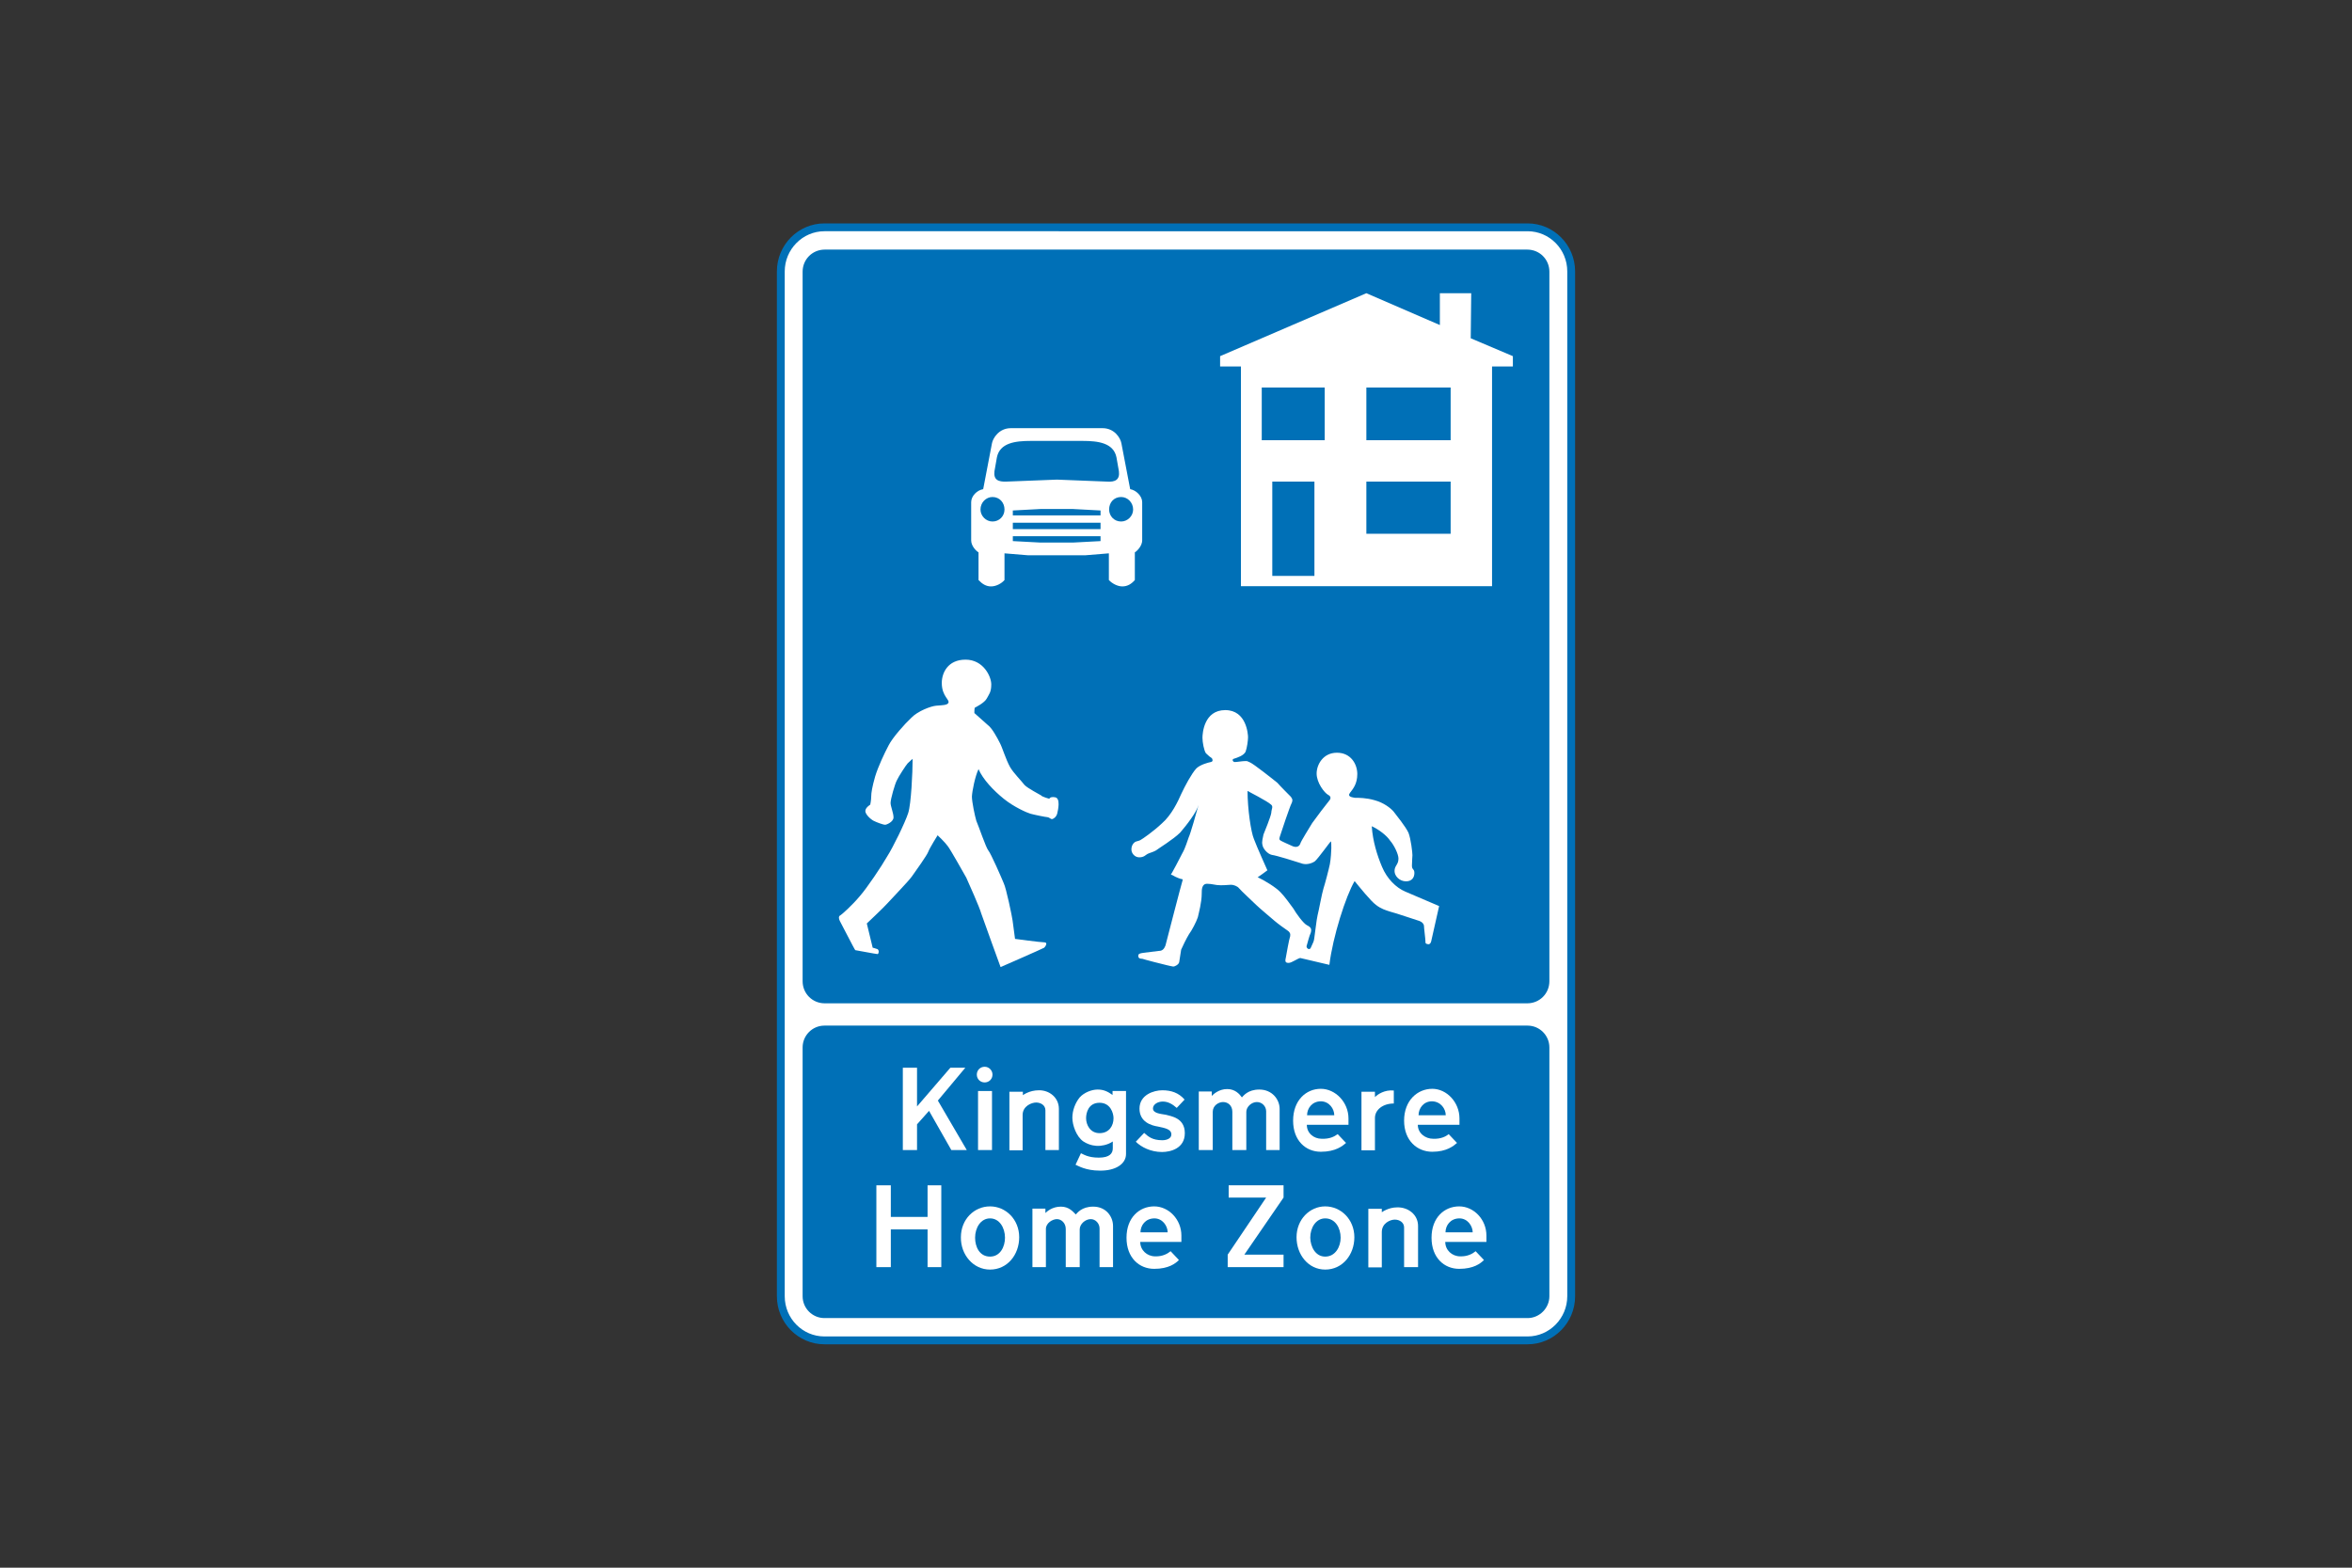 <?xml version="1.0" encoding="utf-8"?>
<!-- Generator: Adobe Illustrator 26.0.2, SVG Export Plug-In . SVG Version: 6.00 Build 0)  -->
<svg version="1.1" id="Layer_1" xmlns="http://www.w3.org/2000/svg" xmlns:xlink="http://www.w3.org/1999/xlink" x="0px" y="0px"
	 viewBox="0 0 960 640" style="enable-background:new 0 0 960 640;" xml:space="preserve">
<rect x="0" y="0" width="960" height="640" fill="#333333" stroke="none"/>
<style type="text/css">
	.st0{fill-rule:evenodd;clip-rule:evenodd;fill:#FFFFFF;}
	.st1{fill:#0070B7;}
	.st2{fill-rule:evenodd;clip-rule:evenodd;fill:#0070B7;}
</style>
<g>
	<g>
		<path class="st0" d="M336.5,92.8c-9.7,0-17.8,8.1-17.8,18c0,123.5,0,294.9,0,418.4c0,9.9,8.1,18,17.8,18c95.8,0,191.3,0,287,0
			c9.9,0,17.8-8.1,17.8-18c0-123.5,0-294.9,0-418.4c0-9.9-7.9-18-17.8-18C527.8,92.8,432.2,92.8,336.5,92.8L336.5,92.8z"/>
		<path class="st1" d="M623.5,548.8h-287c-10.7,0-19.4-8.8-19.4-19.6V110.8c0-10.8,8.7-19.6,19.4-19.6h287
			c10.7,0,19.4,8.8,19.4,19.6v418.4C642.9,540,634.2,548.8,623.5,548.8z M336.5,94.4c-8.9,0-16.2,7.4-16.2,16.4v418.4
			c0,9.1,7.3,16.4,16.2,16.4h287c8.9,0,16.2-7.4,16.2-16.4V110.8c0-9.1-7.3-16.4-16.2-16.4H336.5z"/>
	</g>
	<g>
		<path class="st2" d="M336.5,418.7c-4.9,0-8.9,4-8.9,8.9c0,18,0,83.6,0,101.6c0,4.9,4,8.9,8.9,8.9c95.8,0,191.3,0,287,0
			c4.9,0,8.9-4.1,8.9-8.9c0-18,0-83.6,0-101.6c0-4.9-4-8.9-8.9-8.9C527.8,418.7,432.2,418.7,336.5,418.7L336.5,418.7z"/>
	</g>
	<g>
		<path class="st2" d="M480,101.9H336.6c-5,0-9,4-9,9v289.7c0,5,4,9,9,9h286.8c5,0,9-4,9-9V110.9c0-5-4-9-9-9H480L480,101.9z"/>
	</g>
	<g>
		<path class="st0" d="M519.3,196.6v38.5h17.2v-38.5H519.3L519.3,196.6z M557.7,196.6v21.3h34.4v-21.3H557.7L557.7,196.6z
			 M557.7,158.2v21.5h34.4v-21.5H557.7L557.7,158.2z M515,158.2v21.5h25.7v-21.5H515L515,158.2z M557.7,119.7L498,145.4v4.2h8.5
			v89.7H609v-89.7h8.5v-4.2l-17.2-7.3l0.2-18.4h-12.8v13L557.7,119.7L557.7,119.7z"/>
	</g>
	<g>
		<path class="st0" d="M401.3,199.7l3.6-18.8l0,0c0.4-2,2.8-6.1,7.7-6.1l0,0h18.8H450l0,0c4.9,0,7.3,4,7.7,6.1l0,0l3.6,18.8l0,0
			c2.4,0.4,4.9,2.8,4.9,5.3l0,0v15.6l0,0c0,2.2-2,4.3-3,4.9l0,0v11.3l0,0c-1.4,1.6-3,2.6-5.1,2.6c-2,0-4.2-1.2-5.5-2.6l0,0v-10.9
			l-9.7,0.8h-11.5h-11.7l-9.7-0.8v10.9l0,0c-1.2,1.4-3.4,2.6-5.5,2.6c-2,0-3.6-1-5.1-2.6l0,0v-11.3l0,0c-1-0.6-3-2.6-3-4.9l0,0
			v-15.6l0,0C396.4,202.5,398.8,200.1,401.3,199.7L401.3,199.7z M452.7,208c0,2.6,2,4.9,4.9,4.9c2.6,0,4.9-2.2,4.9-4.9
			c0-2.8-2.2-5.1-4.9-5.1C454.7,202.9,452.7,205.1,452.7,208L452.7,208z M400.2,208c0,2.6,2.2,4.9,4.9,4.9c2.8,0,4.9-2.2,4.9-4.9
			c0-2.8-2-5.1-4.9-5.1C402.5,202.9,400.2,205.1,400.2,208L400.2,208z M405.9,192.4l1-5.7l0,0c1.2-5.9,7.5-6.7,13.8-6.7l0,0h10.7
			h10.5l0,0c6.3,0,12.6,0.8,13.8,6.7l0,0l1,5.7l0,0c0.4,3.4-1.4,4.5-5.1,4.2l0,0l-20.2-0.8l-20.4,0.8l0,0
			C407.3,196.8,405.5,195.8,405.9,192.4L405.9,192.4z M413.4,208.4v2h18h17.8v-2l-11.3-0.6h-6.5h-6.7L413.4,208.4L413.4,208.4z
			 M431.4,213.4h17.8v2.6h-17.8h-0.2h-17.8v-2.6h17.8H431.4L431.4,213.4z M413.4,220.9v-2h18h17.8v2l-11.3,0.6h-6.5h-6.7
			L413.4,220.9L413.4,220.9z"/>
	</g>
	<g>
		<path class="st0" d="M399.4,314c1.8,4.2,6.1,8.7,10.3,12.1c4.2,3.4,9.5,5.7,10.9,6.1c1.4,0.4,6.3,1.4,6.9,1.4
			c0.6,0,1.4,0.8,1.8,0.8c0.6,0,1.8-0.8,2.2-2.2c0.4-1.6,1.4-6.3-0.8-6.7c-2.2-0.4-2.4,0.6-2.4,0.6s-3-0.8-3.4-1.4
			c-0.6-0.4-5.3-2.8-6.7-4.2c-1.2-1.6-4.5-4.9-5.9-7.3c-1.8-3.2-3.2-8.1-4.2-9.9c-1-2-3.2-6.1-4.9-7.3c-1.6-1.4-5.3-4.7-5.5-4.9
			c0-0.2,0-2,0.2-2.2c0.4-0.2,4-2,4.9-3.8c0.8-1.6,1.8-2.4,1.8-5.7c0-3.2-3.2-10.1-10.5-10.1c-7.3,0-9.7,5.5-9.7,9.5
			c0,5.7,3.6,6.9,2.6,8.3c-0.6,0.8-2.4,0.8-4.9,1c-2.2,0.2-7.5,2.2-10.1,4.9c-2.6,2.4-7.7,8.1-9.3,11.3c-1.6,3-4.3,8.7-5.5,12.7
			c-1.2,4.2-1.6,6.7-1.6,8.1c0,1.6-0.4,3.4-0.4,3.4s-2,1.2-2,2.6s2.2,3.4,3.4,4c1.2,0.6,3.8,1.6,4.7,1.6l0,0c0.6,0,3.4-1.2,3.4-3
			s-1.2-4.5-1.2-5.9c0-1.6,1.8-7.9,2.6-9.3c0.6-1.4,3.8-6.3,4.4-6.9c0.8-0.8,2-1.8,2-1.8c0,5.5-0.6,18.4-1.8,22.1
			c-1.2,3.8-6.3,14.2-8.5,17.6c-2.4,4.2-8.3,13-11.3,16.4c-3,3.6-7.3,7.5-8.1,7.9c-0.6,0.4-0.4,1.4,0,2.2c0.6,1,6.1,11.9,6.3,11.9
			s8.5,1.6,9.1,1.6c0.4,0,0.8-1.4,0-2c-1-0.4-2-0.6-2-0.6c-0.8-3.2-1.6-6.5-2.4-9.9c0,0,6.9-6.5,8.3-8.1c1.4-1.6,8.7-9.1,10.1-11.1
			c1.4-2,6.1-8.5,6.7-10.1c0.6-1.6,3.8-6.7,3.8-6.7s3,2.8,4.2,4.5c1.2,1.6,6.3,10.7,7.5,12.8c1,2.2,5.5,12.3,6.1,14.6
			c0.8,2.4,7.9,21.9,7.9,21.9s17.2-7.5,17.8-7.9c0.6-0.6,1.6-2.2,0-2.2c-1.6,0-11.9-1.4-11.9-1.4s-0.8-5.9-1-7.5
			c-0.2-1.6-2.6-13.2-3.6-15.2l0,0c-0.8-2-5.3-12.3-6.3-13.4c-1-1.2-4-10.1-4.9-12.1c-0.6-2-1.8-7.7-1.8-9.9
			C396.8,322.9,398,316.9,399.4,314L399.4,314z"/>
	</g>
	<g>
		<path class="st0" d="M509.2,322.9c0,7.3,1.4,16.8,2.6,19.6c1,2.8,5.5,12.8,5.5,12.8s-4,3-4,2.8l0,0c3,1.4,7.5,4.2,9.3,6.1
			c1.8,1.8,4.1,5.1,5.3,6.7c1,1.8,4.2,6.3,5.7,6.9c1.6,0.8,1.8,1.6,1.4,3c-0.6,1.2-1.4,4.5-1.6,5.1c-0.6,1,1.2,2.6,1.8,0.6
			c0.8-1.8,1-2,1.2-3.2c0.2-1,1-8.3,1.4-9.7s1.8-9.1,2.4-10.9c0.6-1.8,2.2-7.9,2.6-9.9c0.4-2,0.6-5.7,0.6-6.5c0-1,0-2.8-0.2-2.8
			c-0.2,0-5.1,6.9-6.5,8.1c-1.4,1-3.8,1.6-5.7,0.8c-1.8-0.6-10.1-3.2-11.9-3.4c-1.8-0.4-3.6-2.6-3.8-4c-0.4-1.4,0.2-3,0.4-4.3
			c0.4-1,3-7.3,3.2-8.9c0-1.4,1-2.6-0.2-3.4C517.5,327.2,509.2,322.9,509.2,322.9L509.2,322.9z M478.6,357.3
			c1.2,0.8,3.4,1.6,3.8,1.6c0.6,0,0.2,0.6,0.2,0.8c-0.2,0.4-6.7,25.5-6.9,26.3c-0.4,1-1,2.2-2.6,2.2c-1.4,0.2-5.3,0.6-6.5,0.8
			c-1.4,0.2-2,0.4-2,1.2c0,1.2,1,1.2,1.6,1.2c0.4,0.2,8.9,2.4,9.9,2.6c1,0.2,2.4,0.6,2.8,0.6c0.6,0,2.2-0.8,2.4-1.8
			c0.2-1.2,0.6-3.8,0.8-5.1c0.4-1,2.2-4.7,3.2-6.3c1.2-1.6,3-5.1,3.6-6.9c0.4-1.8,1.6-6.1,1.6-9.7c0-1.6,0-4,2.2-4
			c2.2,0,3.2,0.6,5.5,0.6c2.4,0,3.2-0.2,4.3-0.2c1,0,2.6,0.6,3.2,1.4c0.8,1,6.1,5.9,7.1,6.9c1,1,6.1,5.3,7.5,6.5
			c1.4,1.2,4.2,3.2,5.1,3.8c1,0.6,1.4,1.4,1.2,2.4c-0.4,1-1.6,7.7-1.8,8.9c-0.4,1.6,0,2,1.2,2s3.6-1.8,4.7-2l0,0l11.9,2.8l0,0
			c1.4-11.5,6.7-28.1,10.3-34.2l0,0c1.8,2.2,6.7,8.3,8.7,9.7c2,1.6,4,2.2,5.9,2.8c1.8,0.4,11.1,3.6,11.9,3.8c1,0.4,1.6,1,1.8,1.8
			c0,1,0.6,5.5,0.6,6.3c0,1,0,1.2,1.2,1.4c1,0,1.2-1.4,1.2-1.4l0,0l3.2-14.2l-13.8-5.9l0,0c-3.8-1.6-7.5-5.3-9.5-10.1
			c-2-4.7-3.8-10.5-4.2-16.6l0,0c3,1.4,6.1,3.8,7.5,5.9c1.6,1.8,3.4,5.5,3.4,7.3c0,2.6-1.6,2.8-1.6,5.1c0,2,2,4.2,4.7,4.2
			c2.4,0,3.4-1.6,3.4-3.4c0-1.8-1-1.2-1-3c0-1.8,0.2-3.4,0.2-4.3c0-1-0.6-6.5-1.6-9.1c-1.2-2.6-4.9-7.1-6.1-8.7
			c-1.2-1.4-4-3.6-7.7-4.6c-3.4-1-6.5-1-8.1-1l0,0c-1-0.2-3.2-0.4-2-2c1.2-1.6,3-3.6,3-7.7c0-4-2.6-8.7-8.3-8.7
			c-5.7,0-8.3,4.9-8.3,8.5c0,3.8,3.2,7.9,4.7,8.7c1.6,0.8,0.8,2,0.4,2.4c-0.4,0.4-6.1,7.9-6.9,9.1c-0.8,1.4-4.7,7.5-4.9,8.5
			c-0.4,1-1.4,1.6-3,1c-1.8-0.8-4.5-2-5.1-2.4c-0.6-0.4-0.4-0.8-0.2-1.6c0.2-0.8,4.2-12.6,4.7-13.4c0.4-0.8,0.4-1.2,0.4-1.6
			c0-0.2-0.2-0.6-0.6-1.2c-0.4-0.4-4.7-4.7-5.5-5.7l0,0c-2.2-1.8-9.7-7.7-11.1-8.3c-1.4-0.6-1-0.6-2-0.6c-1.2,0-3.4,0.4-4.3,0.4
			c-0.8,0-1.4-1.2-0.2-1.4c1.2-0.4,3.8-1.2,4.6-2.8c0.6-1.6,1-4.7,1-5.9c0-1.2-0.6-11.1-9.3-11.1c-8.7,0-9.3,9.5-9.3,11.3
			s0.6,5.1,1.4,6.3c1,1,2,1.8,2.4,2c0.2,0.2,0.8,1.4-0.4,1.6c-1,0.2-4.2,1-5.9,2.6c-2,2.2-4.7,7.3-6.1,10.3l0,0
			c-1.4,3.2-4,8.7-7.9,12.1c-3.6,3.4-8.1,6.5-8.9,6.9c-0.8,0.4-1.6,0.4-2.2,0.8c-0.6,0.4-1.4,1.4-1.4,3c0,1.6,1.4,3.2,3.2,3.2
			c2,0,2.6-1,3.4-1.4c0.8-0.4,2.4-0.8,3.4-1.4c1-0.8,7.1-4.5,9.9-7.3c2.6-3,6.7-8.3,7.5-11.3l0,0c-0.8,3-3.4,12.1-4,13.2
			c-0.4,1-1.4,4.5-2.6,6.5c-1,2-4.5,8.7-4.7,8.7C478.4,357.3,478.6,357.3,478.6,357.3z"/>
	</g>
	<g>
		<polygon class="st0" points="378.6,496.8 363.6,496.8 363.6,483.9 357.7,483.9 357.7,517.3 363.6,517.3 363.6,501.9 378.6,501.9 
			378.6,517.3 384.2,517.3 384.2,483.9 378.6,483.9 		"/>
	</g>
	<g>
		<path class="st0" d="M439.1,495.8c0.6-0.6,2.4-3.2,7.1-3.2c5.3,0,8.1,4.1,8.1,7.9l0,0v16.8h-5.5v-15.8l0,0c0-2-1.6-3.8-3.6-3.8
			c-2.2,0-4.5,2-4.5,4.2l0,0v15.4h-5.7v-15.6l0,0c0-2.4-1.8-4-3.6-4c-1.8,0-4.5,1.6-4.5,4l0,0v15.6h-5.5v-23.9h5.3v1.8l0,0
			c0.6-0.6,2.8-2.6,6.3-2.6C436.3,492.6,437.9,494.6,439.1,495.8L439.1,495.8z"/>
	</g>
	<g>
		<path class="st0" d="M476.6,503.1h-11.1l0,0c0-2.8,2-5.7,5.7-5.7C474.5,497.4,476.6,500.5,476.6,503.1L476.6,503.1z M477.8,510.8
			l3.4,3.6l0,0c-1.4,1.4-4.2,3.6-10.1,3.6c-6.1,0-11.3-4.5-11.3-12.7c0-8.3,5.3-12.8,11.3-12.8c5.9,0,11.1,5.3,11.1,11.9l0,0v2.6v0
			h-16.8l0,0c0,3.4,2.8,5.9,6.1,5.9C474.5,513,476.6,511.8,477.8,510.8L477.8,510.8z"/>
	</g>
	<g>
		<path class="st0" d="M404.1,513c4.2,0,6.1-4.1,6.1-7.7c0-4-2.2-7.9-6.1-7.9l0,0c-3.8,0-6.1,3.8-6.1,7.9
			C398,509,399.8,513,404.1,513L404.1,513z M404.1,518.3c7.1,0,11.9-6.1,11.9-13.2c0-7.3-5.5-12.6-11.9-12.6l0,0
			c-6.5,0-11.9,5.3-11.9,12.6C392.1,512.2,397.2,518.3,404.1,518.3L404.1,518.3z"/>
	</g>
	<g>
		<path class="st0" d="M601.1,503.1h-11.1l0,0c0-2.8,2-5.7,5.7-5.7C599,497.4,601.1,500.5,601.1,503.1L601.1,503.1z M602.3,510.8
			l3.4,3.6l0,0c-1.4,1.4-4.2,3.6-10.1,3.6c-6.1,0-11.3-4.5-11.3-12.7c0-8.3,5.3-12.8,11.3-12.8c5.9,0,11.1,5.3,11.1,11.9l0,0v2.6v0
			h-16.8l0,0c0,3.4,2.8,5.9,6.1,5.9C599,513,601.1,511.8,602.3,510.8L602.3,510.8z"/>
	</g>
	<g>
		<path class="st0" d="M578.8,500.5v16.8h-5.7v-16.2l0,0c0-2-1.8-3.2-3.8-3.2c-1.8,0-5.3,1.4-5.3,5.1l0,0v14.4h-5.5v-23.9h5.5v1.4
			l0,0c0,0,2.6-2,6.3-2C574.7,492.8,578.8,495.8,578.8,500.5L578.8,500.5z"/>
	</g>
	<g>
		<path class="st0" d="M540.9,513c4.2,0,6.3-4.1,6.3-7.7c0-4-2.2-7.9-6.3-7.9l0,0c-3.8,0-6.1,3.8-6.1,7.9
			C534.9,509,536.9,513,540.9,513L540.9,513z M540.9,518.3c7.1,0,11.9-6.1,11.9-13.2c0-7.3-5.5-12.6-11.9-12.6l0,0
			c-6.3,0-11.7,5.3-11.7,12.6C529.2,512.2,534,518.3,540.9,518.3L540.9,518.3z"/>
	</g>
	<g>
		<polygon class="st0" points="523.9,483.9 523.9,488.9 507.9,512.2 523.9,512.2 523.9,517.3 501.1,517.3 501.1,512.2 516.8,488.9 
			501.5,488.9 501.5,483.9 		"/>
	</g>
	<g>
		<path class="st0" d="M544.6,455.3h-11.1l0,0c0-2.8,2-5.7,5.7-5.7C542.6,449.7,544.6,452.7,544.6,455.3L544.6,455.3z M546,463
			l3.4,3.6l0,0c-1.4,1.2-4.2,3.6-10.3,3.6c-6.1,0-11.3-4.5-11.3-12.7c0-8.3,5.3-13,11.3-13s11.3,5.5,11.3,12.1l0,0v2.6l0,0h-17l0,0
			c0,3.4,2.8,5.7,6.1,5.7C542.8,465,544.6,464,546,463L546,463z"/>
	</g>
	<g>
		<path class="st0" d="M506.9,448c0.6-0.6,2.4-3.2,7.1-3.2c5.3,0,8.3,4.1,8.3,7.9l0,0v16.8h-5.5v-15.8l0,0c0-2-1.6-3.8-3.8-3.8
			c-2.2,0-4.3,2-4.3,4l0,0v15.6h-5.7v-15.6l0,0c0-2.6-1.8-4-3.8-4c-1.8,0-4.2,1.4-4.2,4l0,0v15.6h-5.7v-23.9h5.3v1.8l0,0
			c0.6-0.6,2.8-2.8,6.3-2.8C504.1,444.6,505.9,446.6,506.9,448L506.9,448z"/>
	</g>
	<g>
		<path class="st0" d="M568.9,445.2v5.3l0,0c-4.5,0-7.7,2.6-7.7,5.9l0,0v13.2h-5.5v-23.9h5.5v2.2l0,0
			C562.2,446.8,565.2,444.8,568.9,445.2L568.9,445.2z"/>
	</g>
	<g>
		<path class="st0" d="M590.1,455.3H579l0,0c0-2.8,2-5.7,5.5-5.7C588.1,449.7,590.1,452.7,590.1,455.3L590.1,455.3z M591.3,463
			l3.4,3.6l0,0c-1.4,1.2-4.2,3.6-10.1,3.6c-6.1,0-11.5-4.5-11.5-12.7c0-8.3,5.5-13,11.5-13c5.9,0,11.1,5.5,11.1,12.1l0,0v2.6l0,0
			h-17l0,0c0,3.4,3,5.7,6.3,5.7C588.1,465,590.1,464,591.3,463L591.3,463z"/>
	</g>
	<g>
		<polygon class="st0" points="374.3,441.4 374.3,435.9 368.5,435.9 368.5,469.5 374.3,469.5 374.3,459 379.2,453.5 388.3,469.5 
			394.6,469.5 382.8,449.3 394,435.9 387.9,435.9 374.3,451.7 		"/>
	</g>
	<g>
		<path class="st0" d="M459.6,471.1v-25.7h-5.5v1.6l0,0c-2-1.4-3.6-2.2-6.1-2.2c-2.4,0-5.5,1.2-7.3,3.2c-1.8,2.2-3,5.3-3,8.3
			c0,3,1.6,7.7,4.5,9.7c2.8,1.8,5.3,1.8,6.1,1.8c0.8,0,3.6-0.2,5.9-1.8l0,0v2.8l0,0c0,2-1.2,3.8-5.7,3.8s-6.3-1.4-7.3-1.8l0,0
			l-2.2,4.7l0,0c1,0.4,4.1,2.4,9.9,2.4C455.3,478,459.6,475.2,459.6,471.1L459.6,471.1z M454.5,456.5c0-2-1.2-6.3-5.7-6.3
			s-5.5,4-5.5,6.3l0,0c0,2.6,1.6,6.1,5.5,6.1C452.7,462.6,454.5,459.6,454.5,456.5L454.5,456.5z"/>
	</g>
	<g>
		<path class="st0" d="M432.2,452.7v16.8h-5.5v-16.2l0,0c0-2.2-2-3.2-3.8-3.2c-1.8,0-5.5,1.4-5.5,5.1l0,0v14.4H412v-23.9h5.5v1.4
			l0,0c0,0,2.6-2,6.5-2C428.2,445,432.2,448,432.2,452.7L432.2,452.7z"/>
	</g>
	<g>
		<path class="st0" d="M463.6,466.1l3.4-3.6l0,0c1.6,1.4,3.2,3,7.5,3c0.6,0,3.6-0.2,3.6-2.4c0-2.2-2.8-2.6-5.5-3.2
			c-2.6-0.4-7.5-1.8-7.5-7.3c0-5.7,5.9-7.5,9.3-7.5c3.6,0,6.7,1,9.1,3.8l0,0l-3.2,3.4l0,0c-1.8-1.6-3.6-2.6-5.7-2.6s-4,1.2-4,2.8
			c0,2,3,2.2,5.3,2.6c2,0.6,7.7,1.2,7.7,7.5c0,6.3-5.9,7.7-9.3,7.7C469.7,470.3,465.8,468.3,463.6,466.1L463.6,466.1z"/>
	</g>
	<g>
		<polygon class="st0" points="399.2,445.4 404.9,445.4 404.9,469.5 399.2,469.5 		"/>
	</g>
	<g>
		<path class="st0" d="M401.9,435.5c1.8,0,3.2,1.5,3.2,3.2c0,1.8-1.4,3.2-3.2,3.2s-3.2-1.4-3.2-3.2
			C398.7,436.9,400.1,435.5,401.9,435.5"/>
	</g>
</g>
</svg>
